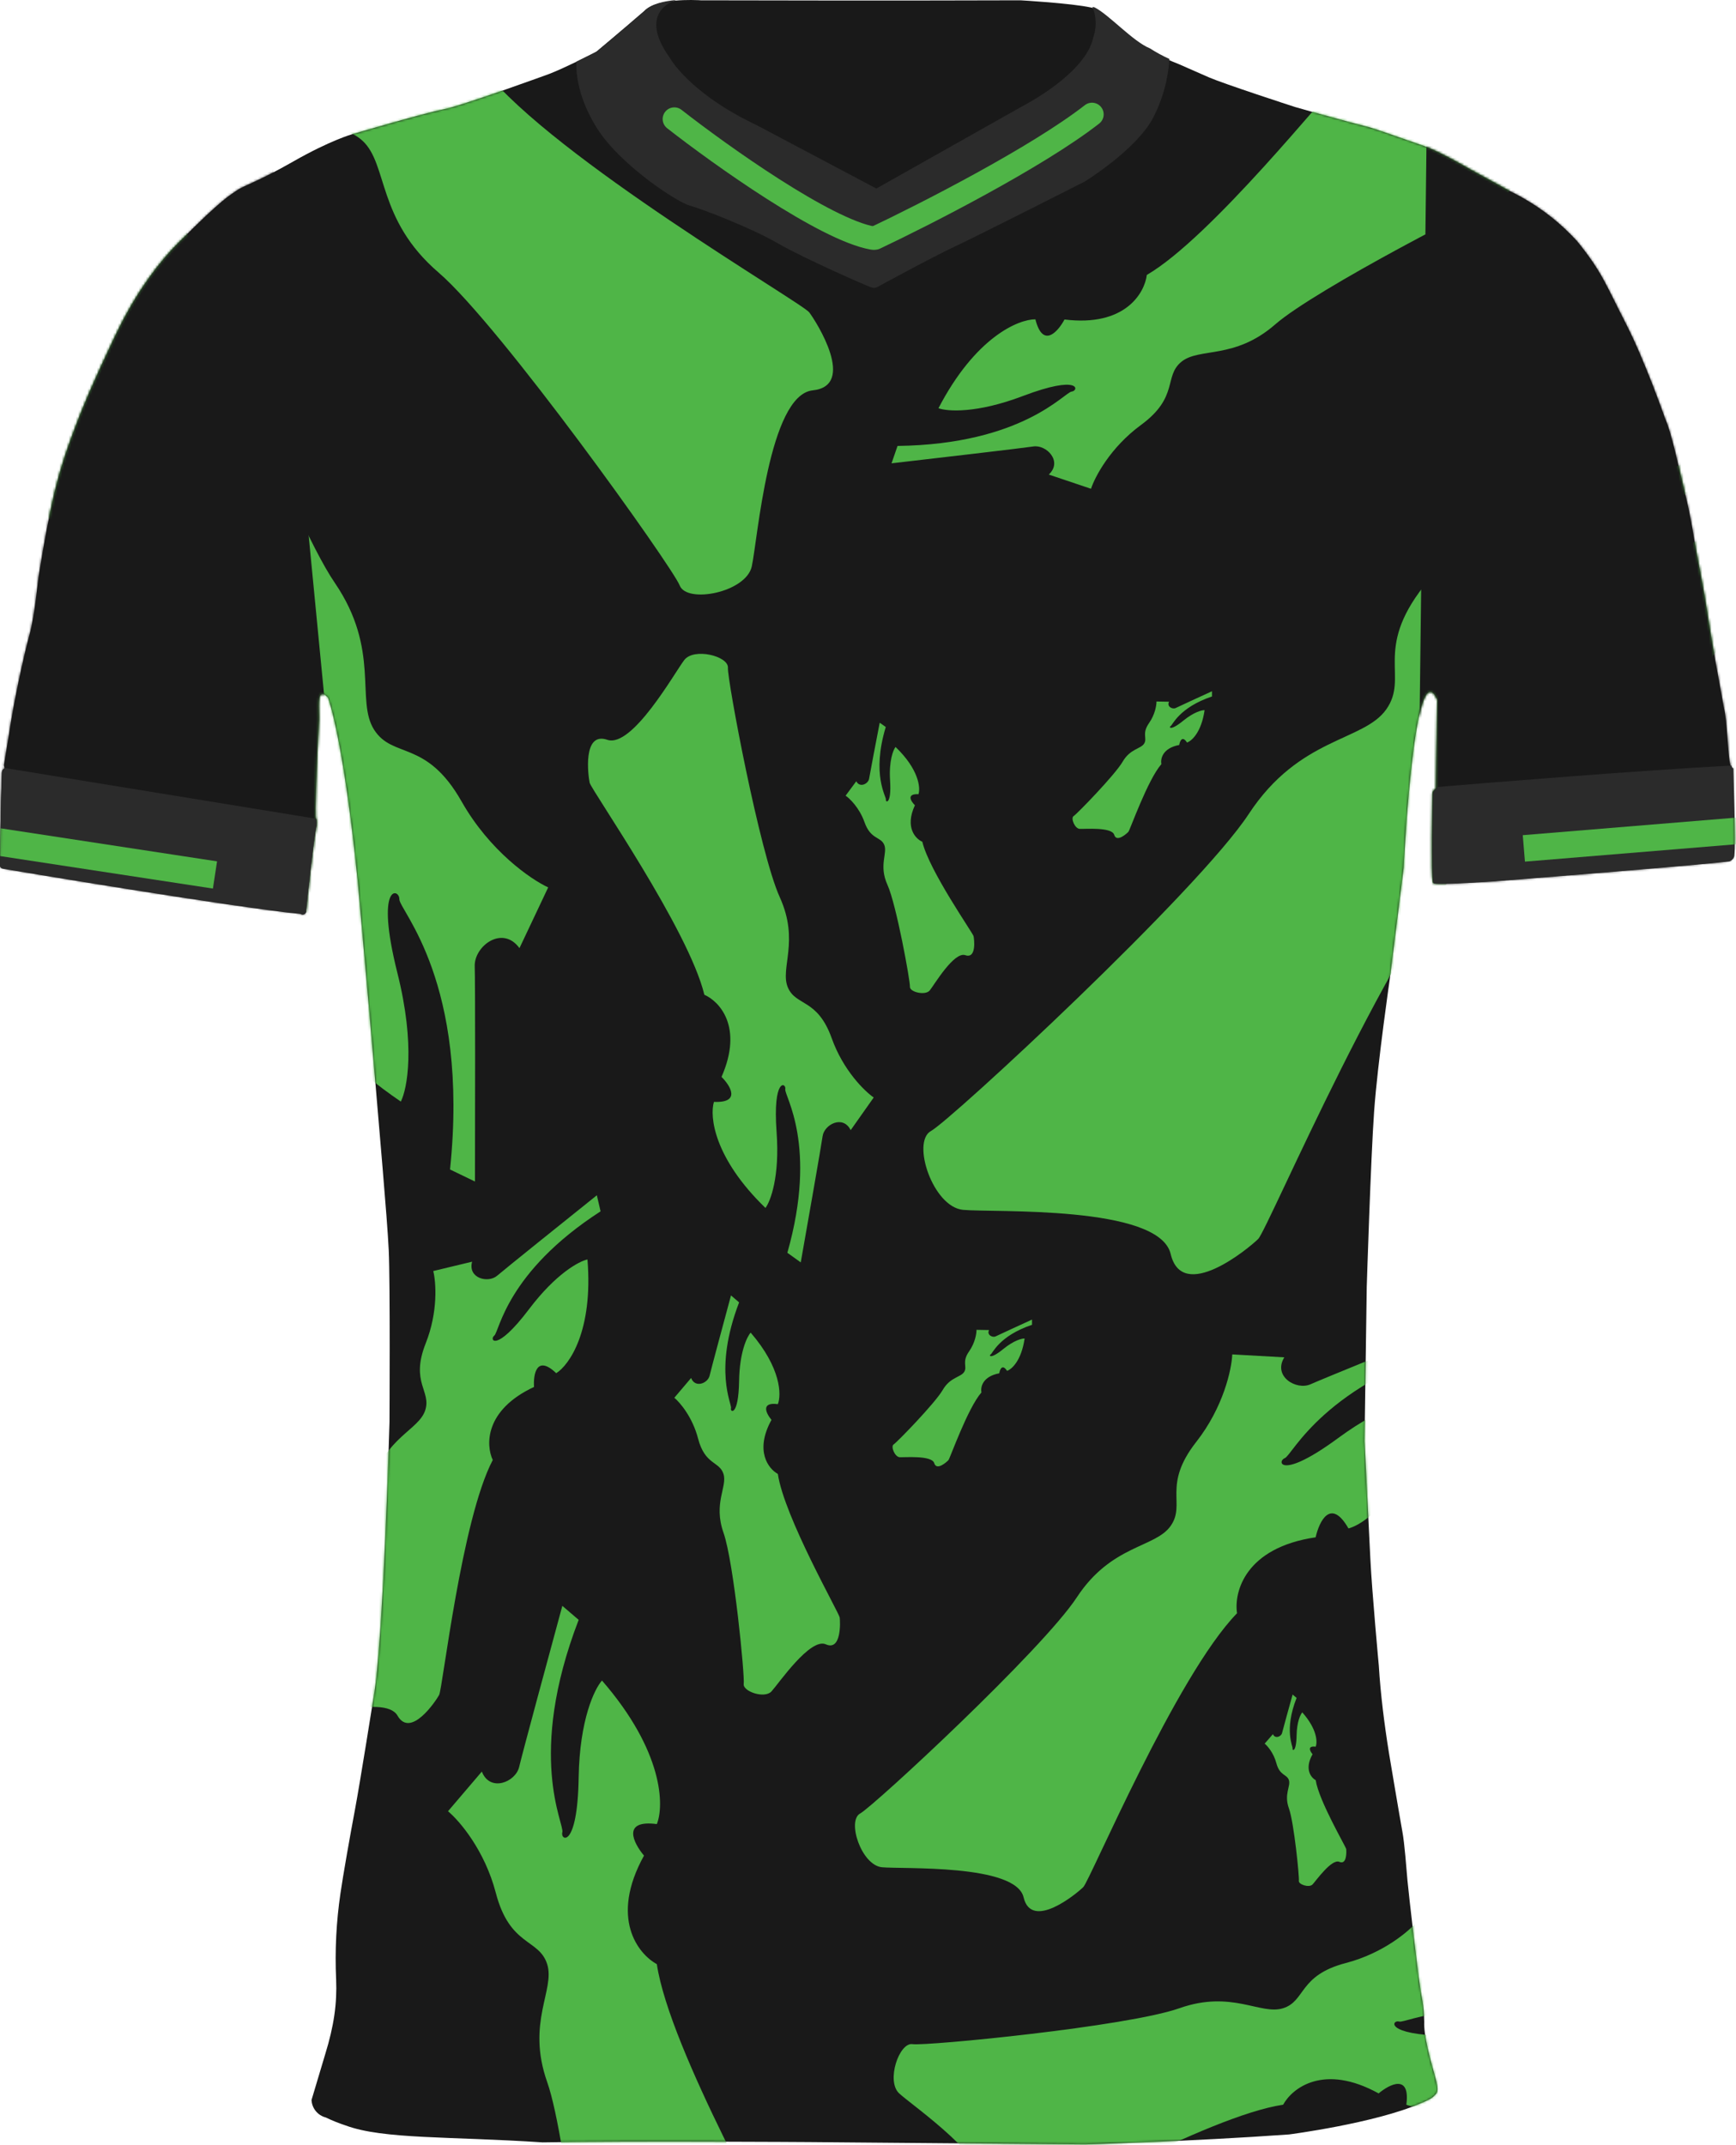 <svg width="744" height="919" viewBox="0 0 744 919" fill="none" xmlns="http://www.w3.org/2000/svg">
<path d="M742.485 329.08C742.155 329.09 741.885 328.66 741.655 327.89C740.395 323.67 740.395 309.32 738.755 302.89C737.585 296.22 735.005 282.31 735.005 282.31C735.005 282.31 732.005 265.48 731.425 260.89C730.845 256.3 726.675 234.64 726.675 234.64C726.675 234.64 724.675 221.22 722.175 211.39C719.675 201.56 716.715 186.23 713.555 179.14C713.555 179.14 705.005 154.56 696.675 138.39C688.345 122.22 686.675 116.6 675.805 103.22C669.035 95.82 661.145 89.55 652.415 84.65C652.245 84.55 652.085 84.46 651.915 84.37C651.355 84.06 650.795 83.75 650.225 83.46C649.205 82.91 648.175 82.39 647.135 81.89L629.805 72.39C629.805 72.39 627.105 70.79 623.425 68.81C622.985 68.57 622.525 68.32 622.065 68.08C621.765 67.92 621.455 67.76 621.145 67.59C620.975 67.5 620.815 67.42 620.645 67.32C616.755 65.3 612.365 63.19 608.975 62.06C601.225 59.47 589.105 54.97 585.435 54.14C584.445 53.91 581.985 53.27 578.855 52.43L577.775 52.14C569.255 49.85 556.885 46.42 555.185 45.89C552.765 45.14 524.495 35.89 518.245 33.2C511.995 30.51 504.565 27.13 503.975 26.97C502.835 26.53 501.705 26.06 500.585 25.55C497.725 24.26 494.955 22.76 492.315 21.06C492.315 21.06 492.295 21.06 492.295 21.05C491.885 20.88 491.465 20.69 491.045 20.47C490.875 20.38 490.695 20.28 490.515 20.18C490.255 20.04 489.985 19.89 489.715 19.73C489.505 19.6 489.295 19.47 489.075 19.34C488.855 19.2 488.625 19.05 488.395 18.9C488.125 18.72 487.855 18.54 487.585 18.35C487.465 18.27 487.345 18.18 487.225 18.1C486.535 17.61 485.845 17.1 485.145 16.55C485.105 16.52 485.065 16.49 485.015 16.45C484.715 16.22 484.415 15.97 484.105 15.73C483.925 15.58 483.745 15.44 483.565 15.29C483.285 15.06 483.005 14.83 482.725 14.6C482.505 14.42 482.295 14.24 482.075 14.06C481.825 13.85 481.565 13.63 481.315 13.42C481.015 13.16 480.705 12.9 480.405 12.64C480.205 12.47 480.005 12.3 479.815 12.13C479.155 11.57 478.505 11.01 477.855 10.45C477.685 10.3 477.515 10.16 477.345 10.01C477.065 9.77 476.785 9.53 476.515 9.3C476.305 9.12 476.095 8.94 475.885 8.77C475.635 8.56 475.395 8.36 475.155 8.16C474.885 7.93 474.615 7.72 474.345 7.5C474.115 7.31 473.885 7.12 473.655 6.94C473.295 6.65 472.935 6.37 472.585 6.1C472.425 5.98 472.275 5.87 472.115 5.75C471.845 5.55 471.575 5.35 471.315 5.16C471.155 5.05 471.005 4.94 470.855 4.84C470.585 4.65 470.325 4.48 470.065 4.32C469.935 4.24 469.805 4.15 469.675 4.08C469.295 3.85 468.925 3.64 468.575 3.46C468.285 3.39 467.985 3.31 467.655 3.24C459.115 1.36 437.365 0.13 437.365 0.13C437.365 0.13 382.675 0.34 300.365 0.13C300.365 0.13 298.685 0.01 296.175 0C294.225 0 291.775 0.05 289.235 0.29C289.225 0.3 289.215 0.3 289.205 0.3C284.085 0.78 278.605 1.97 276.035 4.76C267.205 12.42 255.495 22.21 255.495 22.21C255.495 22.21 251.475 24.32 246.505 26.72C246.505 26.72 246.505 26.72 246.485 26.72C242.895 28.45 238.815 30.33 235.385 31.67C235.385 31.67 197.975 45.34 190.055 46.84C182.135 48.34 150.885 57.51 150.885 57.51C150.885 57.51 141.465 60.17 125.715 69.17C109.965 78.17 104.515 79.42 101.385 81.67C98.255 83.92 95.715 84.67 76.595 103.88C68.415 112.1 58.385 124.88 49.385 143.88C40.385 162.88 35.385 174.26 30.635 187.38C26.805 197.62 23.795 208.16 21.635 218.88C19.015 230.88 17.135 243.63 16.635 246.38C16.135 249.13 14.995 263.46 12.595 272.09C10.195 280.72 5.595 302.09 3.845 314.63C3.845 314.63 1.905 326.13 1.715 327.63C1.665 328 1.795 328.38 1.885 328.69C2.005 329.12 2.065 329.43 1.565 329.4C1.125 329.73 0.855 330.24 0.815 330.79C0.745 331.73 0.475 342.66 0.475 342.66L0.005 367.67V370.59C0.005 370.59 -0.185 371.81 1.815 372.02C1.815 372.02 3.145 372.24 5.525 372.64C3.905 372.37 2.775 372.18 2.225 372.09C4.685 372.5 17.325 374.61 33.975 377.31C34.135 377.34 34.305 377.36 34.465 377.39C35.035 377.48 35.615 377.58 36.195 377.67C36.335 377.69 36.475 377.72 36.625 377.74C37.215 377.83 37.805 377.93 38.395 378.03C39.685 378.24 40.995 378.45 42.315 378.66C42.425 378.68 42.535 378.7 42.645 378.71C72.925 383.58 111.785 389.6 128.885 391.31H128.865C129.015 391.42 129.175 391.49 129.335 391.53C129.395 391.55 129.455 391.56 129.515 391.57C129.525 391.57 129.535 391.57 129.545 391.57H129.525C129.585 391.57 129.645 391.59 129.705 391.59C129.915 391.6 130.125 391.56 130.325 391.48C130.425 391.44 130.515 391.39 130.605 391.32C130.635 391.3 130.665 391.28 130.695 391.26C130.785 391.19 130.865 391.11 130.935 391.01C131.165 390.71 131.265 390.33 131.215 389.96C131.375 387.43 134.635 357.68 135.635 353.59C135.635 353.59 135.935 351.29 135.335 350.44C135.315 350.4 135.295 350.37 135.265 350.34C134.905 349.96 135.715 324.96 136.715 308.34C136.945 304.57 135.195 293.22 140.555 298.88C140.555 298.88 147.095 315.51 153.345 377.88C153.345 377.88 158.925 440.24 160.595 460.58C162.265 480.92 165.935 521.58 166.595 535.58C167.255 549.58 166.925 609.25 166.925 609.25C166.925 609.25 164.265 704.58 160.095 727.25C160.095 727.25 154.265 764 152.095 775.5C149.925 787 146.925 804.08 145.925 811.08C144.115 823.32 143.485 835.71 144.055 848.08C144.475 858.37 143.155 867.89 139.345 880.2L133.515 899.69C133.675 903.27 136.165 906.32 139.635 907.2C142.385 908.53 145.225 909.67 148.135 910.62C164.285 916.62 192.965 915.24 232.555 917.87C268.555 917.21 346.765 917.74 346.765 917.74L465.055 918.74C465.055 918.74 509.445 917.53 552.445 914.47C552.445 914.47 589.265 909.7 608.945 901.1C608.945 901.1 613.195 899.44 614.355 898.22C615.855 896.64 617.035 896.66 614.915 889.22C612.795 881.78 610.135 871.91 610.385 866.28C610.305 858.64 609.055 855.28 608.385 849.66C607.715 845.85 603.715 811.33 603.215 805.83C602.715 800.33 601.995 789.98 600.995 784.59C599.995 779.2 595.295 751.21 595.295 751.21C593.295 738.75 591.665 725.9 590.915 713.59C590.915 713.59 587.975 681.84 587.295 667.84C586.615 653.84 584.805 617.39 584.805 617.39L585.745 551.39C585.745 551.39 587.485 495.93 588.915 476.06C590.415 455.24 595.745 418.56 595.745 418.56L601.585 371.72C601.585 371.72 605.315 291.97 613.695 296.57C614.425 296.97 615.195 298.01 615.995 299.8L615.395 337.07L615.385 337.8C615.385 337.8 613.905 338.8 613.905 339.95C613.905 341.1 613.165 375.95 614.165 378.32C614.585 378.48 615.785 378.55 617.435 378.56C624.615 378.6 640.515 377.46 640.515 377.46C640.515 377.46 726.225 370.73 740.745 368.94C741.815 368.6 742.635 367.73 742.905 366.64C743.655 361.55 742.495 331.73 742.495 329.07L742.485 329.08ZM129.195 391.48C129.195 391.48 129.215 391.48 129.235 391.49C129.225 391.49 129.215 391.49 129.195 391.48Z" fill="#191919"/>
<mask id="mask0_617_2320" style="mask-type:alpha" maskUnits="userSpaceOnUse" x="0" y="0" width="744" height="919">
<path d="M742.485 329.08C742.155 329.09 741.885 328.66 741.655 327.89C740.395 323.67 740.395 309.32 738.755 302.89C737.585 296.22 735.005 282.31 735.005 282.31C735.005 282.31 732.005 265.48 731.425 260.89C730.845 256.3 726.675 234.64 726.675 234.64C726.675 234.64 724.675 221.22 722.175 211.39C719.675 201.56 716.715 186.23 713.555 179.14C713.555 179.14 705.005 154.56 696.675 138.39C688.345 122.22 686.675 116.6 675.805 103.22C669.035 95.82 661.145 89.55 652.415 84.65C652.245 84.55 652.085 84.46 651.915 84.37C651.355 84.06 650.795 83.75 650.225 83.46C649.205 82.91 648.175 82.39 647.135 81.89L629.805 72.39C629.805 72.39 627.105 70.79 623.425 68.81C622.985 68.57 622.525 68.32 622.065 68.08C621.765 67.92 621.455 67.76 621.145 67.59C620.975 67.5 620.815 67.42 620.645 67.32C616.755 65.3 612.365 63.19 608.975 62.06C601.225 59.47 589.105 54.97 585.435 54.14C584.445 53.91 581.985 53.27 578.855 52.43L577.775 52.14C569.255 49.85 556.885 46.42 555.185 45.89C552.765 45.14 524.495 35.89 518.245 33.2C511.995 30.51 504.565 27.13 503.975 26.97C502.835 26.53 501.705 26.06 500.585 25.55C497.725 24.26 494.955 22.76 492.315 21.06C492.315 21.06 492.295 21.06 492.295 21.05C491.885 20.88 491.465 20.69 491.045 20.47C490.875 20.38 490.695 20.28 490.515 20.18C490.255 20.04 489.985 19.89 489.715 19.73C489.505 19.6 489.295 19.47 489.075 19.34C488.855 19.2 488.625 19.05 488.395 18.9C488.125 18.72 487.855 18.54 487.585 18.35C487.465 18.27 487.345 18.18 487.225 18.1C486.535 17.61 485.845 17.1 485.145 16.55C485.105 16.52 485.065 16.49 485.015 16.45C484.715 16.22 484.415 15.97 484.105 15.73C483.925 15.58 483.745 15.44 483.565 15.29C483.285 15.06 483.005 14.83 482.725 14.6C482.505 14.42 482.295 14.24 482.075 14.06C481.825 13.85 481.565 13.63 481.315 13.42C481.015 13.16 480.705 12.9 480.405 12.64C480.205 12.47 480.005 12.3 479.815 12.13C479.155 11.57 478.505 11.01 477.855 10.45C477.685 10.3 477.515 10.16 477.345 10.01C477.065 9.77 476.785 9.53 476.515 9.3C476.305 9.12 476.095 8.94 475.885 8.77C475.635 8.56 475.395 8.36 475.155 8.16C474.885 7.93 474.615 7.72 474.345 7.5C474.115 7.31 473.885 7.12 473.655 6.94C473.295 6.65 472.935 6.37 472.585 6.1C472.425 5.98 472.275 5.87 472.115 5.75C471.845 5.55 471.575 5.35 471.315 5.16C471.155 5.05 471.005 4.94 470.855 4.84C470.585 4.65 470.325 4.48 470.065 4.32C469.935 4.24 469.805 4.15 469.675 4.08C469.295 3.85 468.925 3.64 468.575 3.46C468.285 3.39 467.985 3.31 467.655 3.24C459.115 1.36 437.365 0.13 437.365 0.13C437.365 0.13 382.675 0.34 300.365 0.13C300.365 0.13 298.685 0.01 296.175 0C294.225 0 291.775 0.05 289.235 0.29C289.225 0.3 289.215 0.3 289.205 0.3C284.085 0.78 278.605 1.97 276.035 4.76C267.205 12.42 255.495 22.21 255.495 22.21C255.495 22.21 251.475 24.32 246.505 26.72C246.505 26.72 246.505 26.72 246.485 26.72C242.895 28.45 238.815 30.33 235.385 31.67C235.385 31.67 197.975 45.34 190.055 46.84C182.135 48.34 150.885 57.51 150.885 57.51C150.885 57.51 141.465 60.17 125.715 69.17C109.965 78.17 104.515 79.42 101.385 81.67C98.255 83.92 95.715 84.67 76.595 103.88C68.415 112.1 58.385 124.88 49.385 143.88C40.385 162.88 35.385 174.26 30.635 187.38C26.805 197.62 23.795 208.16 21.635 218.88C19.015 230.88 17.135 243.63 16.635 246.38C16.135 249.13 14.995 263.46 12.595 272.09C10.195 280.72 5.595 302.09 3.845 314.63C3.845 314.63 1.905 326.13 1.715 327.63C1.665 328 1.795 328.38 1.885 328.69C2.005 329.12 2.065 329.43 1.565 329.4C1.125 329.73 0.855 330.24 0.815 330.79C0.745 331.73 0.475 342.66 0.475 342.66L0.005 367.67V370.59C0.005 370.59 -0.185 371.81 1.815 372.02C1.815 372.02 3.145 372.24 5.525 372.64C3.905 372.37 2.775 372.18 2.225 372.09C4.685 372.5 17.325 374.61 33.975 377.31C34.135 377.34 34.305 377.36 34.465 377.39C35.035 377.48 35.615 377.58 36.195 377.67C36.335 377.69 36.475 377.72 36.625 377.74C37.215 377.83 37.805 377.93 38.395 378.03C39.685 378.24 40.995 378.45 42.315 378.66C42.425 378.68 42.535 378.7 42.645 378.71C72.925 383.58 111.785 389.6 128.885 391.31H128.865C129.015 391.42 129.175 391.49 129.335 391.53C129.395 391.55 129.455 391.56 129.515 391.57C129.525 391.57 129.535 391.57 129.545 391.57H129.525C129.585 391.57 129.645 391.59 129.705 391.59C129.915 391.6 130.125 391.56 130.325 391.48C130.425 391.44 130.515 391.39 130.605 391.32C130.635 391.3 130.665 391.28 130.695 391.26C130.785 391.19 130.865 391.11 130.935 391.01C131.165 390.71 131.265 390.33 131.215 389.96C131.375 387.43 134.635 357.68 135.635 353.59C135.635 353.59 135.935 351.29 135.335 350.44C135.315 350.4 135.295 350.37 135.265 350.34C134.905 349.96 135.715 324.96 136.715 308.34C136.945 304.57 135.195 293.22 140.555 298.88C140.555 298.88 147.095 315.51 153.345 377.88C153.345 377.88 158.925 440.24 160.595 460.58C162.265 480.92 165.935 521.58 166.595 535.58C167.255 549.58 166.925 609.25 166.925 609.25C166.925 609.25 164.265 704.58 160.095 727.25C160.095 727.25 154.265 764 152.095 775.5C149.925 787 146.925 804.08 145.925 811.08C144.115 823.32 143.485 835.71 144.055 848.08C144.475 858.37 143.155 867.89 139.345 880.2L133.515 899.69C133.675 903.27 136.165 906.32 139.635 907.2C142.385 908.53 145.225 909.67 148.135 910.62C164.285 916.62 192.965 915.24 232.555 917.87C268.555 917.21 346.765 917.74 346.765 917.74L465.055 918.74C465.055 918.74 509.445 917.53 552.445 914.47C552.445 914.47 589.265 909.7 608.945 901.1C608.945 901.1 613.195 899.44 614.355 898.22C615.855 896.64 617.035 896.66 614.915 889.22C612.795 881.78 610.135 871.91 610.385 866.28C610.305 858.64 609.055 855.28 608.385 849.66C607.715 845.85 603.715 811.33 603.215 805.83C602.715 800.33 601.995 789.98 600.995 784.59C599.995 779.2 595.295 751.21 595.295 751.21C593.295 738.75 591.665 725.9 590.915 713.59C590.915 713.59 587.975 681.84 587.295 667.84C586.615 653.84 584.805 617.39 584.805 617.39L585.745 551.39C585.745 551.39 587.485 495.93 588.915 476.06C590.415 455.24 595.745 418.56 595.745 418.56L601.585 371.72C601.585 371.72 605.315 291.97 613.695 296.57C614.425 296.97 615.195 298.01 615.995 299.8L615.395 337.07L615.385 337.8C615.385 337.8 613.905 338.8 613.905 339.95C613.905 341.1 613.165 375.95 614.165 378.32C614.585 378.48 615.785 378.55 617.435 378.56C624.615 378.6 640.515 377.46 640.515 377.46C640.515 377.46 726.225 370.73 740.745 368.94C741.815 368.6 742.635 367.73 742.905 366.64C743.655 361.55 742.495 331.73 742.495 329.07L742.485 329.08ZM129.195 391.48C129.195 391.48 129.215 391.48 129.235 391.49C129.225 391.49 129.215 391.49 129.195 391.48Z" fill="#191919"/>
</mask>
<g mask="url(#mask0_617_2320)">
<path d="M212.5 811C207.7 792.6 196.833 780 192 776L206.5 759C210 768 221 763.5 222.5 757C223.7 751.8 235.333 708.833 241 688L248 694C225.5 752.5 242 781.5 241 785C240 788.5 247.5 792.5 248 761.5C248.4 736.7 254.833 723.5 258 720C284.4 750.4 284.667 773.667 281.5 781.5C266.3 779.5 271.5 789.667 276 795C261.2 821.8 273.5 837.167 281.5 841.5C287 878.5 334.5 961 335 965C335.5 969 336.5 994 323 988C309.5 982 282 1022 276 1028.5C270 1035 251 1028.5 252 1022C253 1015.5 243.5 917.5 234.5 892C225.5 866.5 238 852.5 234.5 841.5C231 830.5 218.5 834 212.5 811Z" fill="#4FB547"/>
<path d="M299.161 616.286C296.782 607.118 291.396 600.84 289 598.847L296.187 590.377C297.922 594.861 303.374 592.619 304.118 589.38C304.712 586.789 310.479 565.38 313.287 555L316.757 557.99C305.605 587.138 313.783 601.588 313.287 603.331C312.792 605.075 316.509 607.068 316.757 591.622C316.955 579.265 320.144 572.688 321.714 570.944C334.799 586.092 334.931 597.685 333.362 601.588C325.828 600.591 328.405 605.657 330.636 608.314C323.3 621.668 329.396 629.324 333.362 631.483C336.088 649.919 359.632 691.026 359.88 693.019C360.127 695.012 360.623 707.468 353.932 704.479C347.24 701.489 333.61 721.42 330.636 724.658C327.662 727.897 318.244 724.658 318.74 721.42C319.235 718.181 314.527 669.351 310.066 656.646C305.605 643.94 311.8 636.964 310.066 631.483C308.331 626.002 302.135 627.746 299.161 616.286Z" fill="#4FB547"/>
<path d="M547.009 755.389C545.836 750.992 543.181 747.982 542 747.026L545.543 742.964C546.398 745.115 549.086 744.039 549.452 742.486C549.746 741.244 552.588 730.978 553.973 726L555.683 727.434C550.185 741.411 554.217 748.34 553.973 749.177C553.728 750.013 555.561 750.969 555.683 743.562C555.781 737.636 557.353 734.482 558.126 733.646C564.577 740.909 564.642 746.469 563.868 748.34C560.154 747.862 561.425 750.292 562.525 751.566C558.908 757.969 561.914 761.641 563.868 762.676C565.212 771.517 576.818 791.229 576.941 792.184C577.063 793.14 577.307 799.114 574.009 797.68C570.71 796.246 563.991 805.804 562.525 807.357C561.059 808.91 556.416 807.357 556.66 805.804C556.905 804.251 554.584 780.835 552.384 774.742C550.185 768.65 553.24 765.304 552.384 762.676C551.529 760.048 548.475 760.884 547.009 755.389Z" fill="#4FB547"/>
<path d="M415.331 578.966C417.937 575.237 418.529 571.266 418.499 569.747L423.888 569.839C422.794 571.879 425.348 573.242 426.772 572.521C427.911 571.945 437.594 567.504 442.293 565.355L442.298 567.587C428.067 572.389 425.366 579.937 424.569 580.289C423.772 580.641 424.222 582.658 429.965 577.979C434.559 574.235 437.984 573.405 439.122 573.458C437.724 583.071 433.514 586.703 431.585 587.318C429.557 584.169 428.518 586.706 428.252 588.368C421.025 589.729 420.154 594.393 420.621 596.555C414.727 603.279 407.13 624.856 406.478 625.565C405.826 626.274 401.416 630.31 400.386 626.864C399.357 623.418 387.719 624.437 385.587 624.317C383.454 624.196 381.651 619.645 382.996 618.832C384.341 618.018 400.752 601.155 403.994 595.547C407.237 589.94 411.763 590.12 413.222 587.773C414.681 585.425 412.073 583.628 415.331 578.966Z" fill="#4FB547"/>
<path d="M492.462 309.767C495.068 306.037 495.66 302.067 495.63 300.548L501.019 300.64C499.925 302.68 502.479 304.042 503.903 303.322C505.042 302.746 514.725 298.304 519.424 296.156L519.429 298.388C505.198 303.19 502.497 310.738 501.7 311.09C500.903 311.442 501.353 313.459 507.096 308.78C511.69 305.036 515.115 304.206 516.253 304.259C514.855 313.872 510.645 317.504 508.715 318.118C506.688 314.97 505.649 317.507 505.383 319.169C498.156 320.53 497.284 325.194 497.752 327.356C491.857 334.08 484.261 355.657 483.609 356.366C482.957 357.075 478.546 361.111 477.517 357.665C476.488 354.218 464.85 355.238 462.718 355.118C460.585 354.997 458.782 350.446 460.127 349.632C461.472 348.819 477.883 331.956 481.125 326.348C484.368 320.741 488.894 320.921 490.353 318.573C491.811 316.226 489.204 314.429 492.462 309.767Z" fill="#4FB547"/>
<path d="M370.483 352.207C368.313 346.092 364.194 342.116 362.406 340.893L366.978 334.713C368.439 337.672 372.137 335.836 372.48 333.587C372.755 331.787 375.621 316.868 377.019 309.634L379.615 311.476C373.399 331.974 379.923 341.363 379.671 342.579C379.42 343.796 382.134 344.945 381.46 334.402C380.921 325.968 382.795 321.304 383.799 320.027C393.8 329.614 394.528 337.509 393.643 340.258C388.309 340.004 390.393 343.312 392.102 344.997C387.694 354.514 392.386 359.389 395.283 360.637C398.205 373.05 416.959 399.743 417.242 401.087C417.525 402.432 418.556 410.895 413.703 409.235C408.85 407.574 400.392 421.929 398.486 424.304C396.58 426.68 389.803 425.003 389.972 422.768C390.142 420.532 384.163 387.513 380.339 379.103C376.516 370.694 380.475 365.589 378.959 361.951C377.442 358.313 373.196 359.851 370.483 352.207Z" fill="#4FB547"/>
<path d="M182.459 575.493C187.839 561.922 186.85 549.211 185.683 544.552L202.331 540.552C200.409 547.71 209.233 549.881 213.104 546.528C216.201 543.845 242.853 522.456 255.791 512.096L257.388 518.972C216.994 545.091 214.023 570.509 211.82 572.228C209.617 573.946 212.428 579.808 226.789 560.816C238.278 545.623 248.229 540.341 251.769 539.6C254.268 570.35 243.886 584.893 238.382 588.321C229.915 580.227 228.513 588.874 228.87 594.21C207.595 604.149 208.214 619.222 211.183 625.516C197.802 650.933 189.696 723.495 188.191 726.2C186.686 728.906 175.97 744.854 170.365 735.047C164.759 725.24 129.668 737.635 123.022 738.959C116.375 740.283 107.605 727.685 111.168 724.107C114.731 720.528 153.298 655.493 159.307 635.627C165.316 615.761 179.371 612.719 182.199 604.321C185.027 595.924 175.732 592.457 182.459 575.493Z" fill="#4FB547"/>
<path d="M356.455 444.825C361.366 458.573 370.496 467.472 374.447 470.203L364.576 484.193C361.298 477.546 353.235 481.737 352.538 486.811C351.981 490.87 346.067 524.527 343.179 540.849L337.443 536.735C350.563 490.457 336.025 469.397 336.546 466.651C337.068 463.906 331.088 461.357 332.827 485.103C334.218 504.1 330.226 514.635 328.055 517.528C305.888 496.07 304.094 478.291 305.968 472.084C317.671 472.579 313.019 465.156 309.23 461.383C318.659 439.876 308.249 428.959 301.865 426.188C295.15 398.26 253.365 338.385 252.711 335.36C252.057 332.334 249.586 313.279 260.269 316.95C270.952 320.621 289.142 288.154 293.263 282.774C297.384 277.394 312.286 281.073 311.97 286.113C311.653 291.153 325.584 365.469 334.176 384.363C342.768 403.256 334.213 414.815 337.629 422.991C341.044 431.167 350.317 427.64 356.455 444.825Z" fill="#4FB547"/>
<path d="M488.97 182.088C475.838 191.719 469.235 204.316 467.575 209.41L449.474 203.317C455.534 197.694 448.484 190.411 442.838 191.283C438.321 191.98 400.456 196.386 382.088 198.501L384.657 191.057C438.311 190.333 456.191 168.08 459.292 167.762C462.393 167.445 463.212 160.239 438.381 169.667C418.516 177.209 405.982 176.299 402.198 174.901C418.072 144.365 436.506 136.78 443.739 136.805C446.939 149.474 453.391 142.135 456.217 136.882C482.213 140.107 490.566 125.499 491.493 117.792C519.208 101.712 569.897 37.96 572.923 36.297C575.949 34.633 595.531 25.919 595.011 38.509C594.492 51.099 634.997 60.197 642.062 62.887C649.127 65.578 649.943 82.681 644.454 83.949C638.966 85.217 563.961 123.795 546.503 139.001C529.044 154.208 513.961 148.747 506.31 155.004C498.658 161.261 505.384 170.049 488.97 182.088Z" fill="#4FB547"/>
<path d="M197.814 343.365C209.915 364.712 227.604 376.811 234.935 380.193L222.629 406.209C215.281 396.15 203.141 405.417 203.452 414.02C203.701 420.903 203.626 478.343 203.558 506.203L192.871 501.049C201.234 420.628 171.079 389.952 171.15 385.256C171.221 380.56 160.582 378.065 170.319 416.884C178.108 447.94 174.539 466.537 171.78 471.953C128.878 442.822 120.774 413.9 122.084 403.081C141.606 400.523 131.76 389.574 124.396 384.42C133.8 346.084 113.409 331.012 102.038 328.268C82.855 283.961 -3.626 196.88 -5.583 192.059C-7.54 187.238 -17.133 156.398 1.617 159.393C20.367 162.387 41.113 103.372 46.383 93.273C51.654 83.174 77.393 84.964 78.324 93.401C79.255 101.838 123.781 220.875 143.464 249.68C163.147 278.484 152.319 300.095 160.336 312.647C168.352 325.199 182.687 316.681 197.814 343.365Z" fill="#4FB547"/>
<path d="M111.186 40.315C93.972 22.827 73.755 15.718 65.798 14.35L70.951 -13.965C80.652 -6.151 89.981 -18.244 87.454 -26.474C85.432 -33.057 70.637 -88.56 63.492 -115.488L75.149 -113.275C87.885 -33.431 124.952 -11.605 126.099 -7.05C127.246 -2.495 138.169 -2.839 118.716 -37.816C103.154 -65.797 101.789 -84.684 103.052 -90.63C152.032 -73.596 167.345 -47.757 168.88 -36.966C150.685 -29.443 163.03 -21.416 171.477 -18.343C172.315 21.12 195.912 30.401 207.606 30.109C237.603 67.941 343.675 129.671 346.813 133.822C349.951 137.973 367.199 165.279 348.313 167.239C329.427 169.199 324.662 231.573 322.185 242.692C319.708 253.811 294.383 258.743 291.3 250.835C288.217 242.926 214.399 139.47 187.932 116.741C161.465 94.013 166.33 70.336 155.338 60.286C144.346 50.236 132.703 62.175 111.186 40.315Z" fill="#4FB547"/>
<path d="M512.666 617.78C524.405 602.82 527.855 586.543 528.113 580.275L550.422 581.524C545.377 589.758 555.618 595.789 561.7 593.048C566.565 590.855 607.806 574.102 627.819 566L627.281 575.204C567.098 592.712 554.005 623.401 550.614 624.724C547.223 626.047 548.58 634.438 573.556 616.068C593.537 601.373 607.938 598.502 612.641 598.904C604.427 638.32 586.07 652.618 577.918 654.84C570.308 641.531 565.364 651.825 563.844 658.635C533.553 663.08 528.769 682.173 530.163 691.164C504.043 717.941 467.136 805.692 464.255 808.512C461.374 811.331 442.081 827.262 438.684 812.885C435.286 798.508 386.801 800.835 377.995 799.995C369.189 799.154 362.86 780.097 368.639 776.958C374.418 773.819 446.668 706.928 461.515 684.328C476.363 661.727 495.073 663.2 501.709 653.755C508.345 644.31 497.992 636.48 512.666 617.78Z" fill="#4FB547"/>
<path d="M610.207 251.126C627.422 229.188 632.481 205.318 632.859 196.126L665.574 197.958C658.177 210.033 673.195 218.877 682.113 214.857C689.248 211.641 749.727 187.074 779.074 175.193L778.285 188.69C690.029 214.364 670.829 259.368 665.856 261.308C660.883 263.249 662.873 275.554 699.5 248.616C728.801 227.065 749.92 222.855 756.816 223.444C744.771 281.247 717.851 302.214 705.897 305.473C694.737 285.956 687.487 301.051 685.257 311.038C640.837 317.557 633.821 345.556 635.865 358.74C597.562 398.008 543.438 526.693 539.213 530.828C534.988 534.962 506.696 558.324 501.714 537.24C496.732 516.157 425.63 519.57 412.716 518.338C399.803 517.105 390.522 489.158 398.996 484.554C407.471 479.951 513.422 381.859 535.195 348.715C556.969 315.572 584.407 317.733 594.139 303.882C603.871 290.031 588.688 278.548 610.207 251.126Z" fill="#4FB547"/>
<path d="M576.763 841.032C592.955 836.81 604.042 827.252 607.562 823L622.522 835.755C614.602 838.833 618.562 848.509 624.282 849.829C628.858 850.884 666.667 861.117 685 866.102L679.72 872.259C628.242 852.467 602.723 866.981 599.643 866.102C596.563 865.222 593.043 871.819 620.322 872.259C642.145 872.611 653.761 878.27 656.841 881.055C630.09 904.277 609.616 904.512 602.723 901.726C604.482 888.356 595.536 892.93 590.843 896.888C567.26 883.87 553.737 894.689 549.924 901.726C517.365 906.564 444.767 948.347 441.247 948.786C437.728 949.226 415.728 950.106 421.008 938.231C426.288 926.356 391.089 902.166 385.369 896.888C379.649 891.611 385.369 874.898 391.089 875.777C396.809 876.657 483.046 868.301 505.486 860.384C527.925 852.467 540.244 863.463 549.924 860.384C559.604 857.305 556.524 846.31 576.763 841.032Z" fill="#4FB547"/>
</g>
<mask id="mask1_617_2320" style="mask-type:alpha" maskUnits="userSpaceOnUse" x="0" y="0" width="744" height="919">
<path d="M742.485 329.08C742.155 329.09 741.885 328.66 741.655 327.89C740.395 323.67 740.395 309.32 738.755 302.89C737.585 296.22 735.005 282.31 735.005 282.31C735.005 282.31 732.005 265.48 731.425 260.89C730.845 256.3 726.675 234.64 726.675 234.64C726.675 234.64 724.675 221.22 722.175 211.39C719.675 201.56 716.715 186.23 713.555 179.14C713.555 179.14 705.005 154.56 696.675 138.39C688.345 122.22 686.675 116.6 675.805 103.22C669.035 95.82 661.145 89.55 652.415 84.65C652.245 84.55 652.085 84.46 651.915 84.37C651.355 84.06 650.795 83.75 650.225 83.46C649.205 82.91 648.175 82.39 647.135 81.89L629.805 72.39C629.805 72.39 627.105 70.79 623.425 68.81C622.985 68.57 622.525 68.32 622.065 68.08C621.765 67.92 621.455 67.76 621.145 67.59C620.975 67.5 620.815 67.42 620.645 67.32C616.755 65.3 612.365 63.19 608.975 62.06C601.225 59.47 589.105 54.97 585.435 54.14C584.445 53.91 581.985 53.27 578.855 52.43L577.775 52.14C569.255 49.85 556.885 46.42 555.185 45.89C552.765 45.14 524.495 35.89 518.245 33.2C511.995 30.51 504.565 27.13 503.975 26.97C502.835 26.53 501.705 26.06 500.585 25.55C497.725 24.26 494.955 22.76 492.315 21.06C492.315 21.06 492.295 21.06 492.295 21.05C491.885 20.88 491.465 20.69 491.045 20.47C490.875 20.38 490.695 20.28 490.515 20.18C490.255 20.04 489.985 19.89 489.715 19.73C489.505 19.6 489.295 19.47 489.075 19.34C488.855 19.2 488.625 19.05 488.395 18.9C488.125 18.72 487.855 18.54 487.585 18.35C487.465 18.27 487.345 18.18 487.225 18.1C486.535 17.61 485.845 17.1 485.145 16.55C485.105 16.52 485.065 16.49 485.015 16.45C484.715 16.22 484.415 15.97 484.105 15.73C483.925 15.58 483.745 15.44 483.565 15.29C483.285 15.06 483.005 14.83 482.725 14.6C482.505 14.42 482.295 14.24 482.075 14.06C481.825 13.85 481.565 13.63 481.315 13.42C481.015 13.16 480.705 12.9 480.405 12.64C480.205 12.47 480.005 12.3 479.815 12.13C479.155 11.57 478.505 11.01 477.855 10.45C477.685 10.3 477.515 10.16 477.345 10.01C477.065 9.77 476.785 9.53 476.515 9.3C476.305 9.12 476.095 8.94 475.885 8.77C475.635 8.56 475.395 8.36 475.155 8.16C474.885 7.93 474.615 7.72 474.345 7.5C474.115 7.31 473.885 7.12 473.655 6.94C473.295 6.65 472.935 6.37 472.585 6.1C472.425 5.98 472.275 5.87 472.115 5.75C471.845 5.55 471.575 5.35 471.315 5.16C471.155 5.05 471.005 4.94 470.855 4.84C470.585 4.65 470.325 4.48 470.065 4.32C469.935 4.24 469.805 4.15 469.675 4.08C469.295 3.85 468.925 3.64 468.575 3.46C468.285 3.39 467.985 3.31 467.655 3.24C459.115 1.36 437.365 0.13 437.365 0.13C437.365 0.13 382.675 0.34 300.365 0.13C300.365 0.13 298.685 0.01 296.175 0C294.225 0 291.775 0.05 289.235 0.29C289.225 0.3 289.215 0.3 289.205 0.3C284.085 0.78 278.605 1.97 276.035 4.76C267.205 12.42 255.495 22.21 255.495 22.21C255.495 22.21 251.475 24.32 246.505 26.72C246.505 26.72 246.505 26.72 246.485 26.72C242.895 28.45 238.815 30.33 235.385 31.67C235.385 31.67 197.975 45.34 190.055 46.84C182.135 48.34 150.885 57.51 150.885 57.51C150.885 57.51 141.465 60.17 125.715 69.17C109.965 78.17 104.515 79.42 101.385 81.67C98.255 83.92 95.715 84.67 76.595 103.88C68.415 112.1 58.385 124.88 49.385 143.88C40.385 162.88 35.385 174.26 30.635 187.38C26.805 197.62 23.795 208.16 21.635 218.88C19.015 230.88 17.135 243.63 16.635 246.38C16.135 249.13 14.995 263.46 12.595 272.09C10.195 280.72 5.595 302.09 3.845 314.63C3.845 314.63 1.905 326.13 1.715 327.63C1.665 328 1.795 328.38 1.885 328.69C2.005 329.12 2.065 329.43 1.565 329.4C1.125 329.73 0.855 330.24 0.815 330.79C0.745 331.73 0.475 342.66 0.475 342.66L0.005 367.67V370.59C0.005 370.59 -0.185 371.81 1.815 372.02C1.815 372.02 3.145 372.24 5.525 372.64C3.905 372.37 2.775 372.18 2.225 372.09C4.685 372.5 17.325 374.61 33.975 377.31C34.135 377.34 34.305 377.36 34.465 377.39C35.035 377.48 35.615 377.58 36.195 377.67C36.335 377.69 36.475 377.72 36.625 377.74C37.215 377.83 37.805 377.93 38.395 378.03C39.685 378.24 40.995 378.45 42.315 378.66C42.425 378.68 42.535 378.7 42.645 378.71C72.925 383.58 111.785 389.6 128.885 391.31H128.865C129.015 391.42 129.175 391.49 129.335 391.53C129.395 391.55 129.455 391.56 129.515 391.57C129.525 391.57 129.535 391.57 129.545 391.57H129.525C129.585 391.57 129.645 391.59 129.705 391.59C129.915 391.6 130.125 391.56 130.325 391.48C130.425 391.44 130.515 391.39 130.605 391.32C130.635 391.3 130.665 391.28 130.695 391.26C130.785 391.19 130.865 391.11 130.935 391.01C131.165 390.71 131.265 390.33 131.215 389.96C131.375 387.43 134.635 357.68 135.635 353.59C135.635 353.59 135.935 351.29 135.335 350.44C135.315 350.4 135.295 350.37 135.265 350.34C134.905 349.96 135.715 324.96 136.715 308.34C136.945 304.57 135.195 293.22 140.555 298.88C140.555 298.88 147.095 315.51 153.345 377.88C153.345 377.88 158.925 440.24 160.595 460.58C162.265 480.92 165.935 521.58 166.595 535.58C167.255 549.58 166.925 609.25 166.925 609.25C166.925 609.25 164.265 704.58 160.095 727.25C160.095 727.25 154.265 764 152.095 775.5C149.925 787 146.925 804.08 145.925 811.08C144.115 823.32 143.485 835.71 144.055 848.08C144.475 858.37 143.155 867.89 139.345 880.2L133.515 899.69C133.675 903.27 136.165 906.32 139.635 907.2C142.385 908.53 145.225 909.67 148.135 910.62C164.285 916.62 192.965 915.24 232.555 917.87C268.555 917.21 346.765 917.74 346.765 917.74L465.055 918.74C465.055 918.74 509.445 917.53 552.445 914.47C552.445 914.47 589.265 909.7 608.945 901.1C608.945 901.1 613.195 899.44 614.355 898.22C615.855 896.64 617.035 896.66 614.915 889.22C612.795 881.78 610.135 871.91 610.385 866.28C610.305 858.64 609.055 855.28 608.385 849.66C607.715 845.85 603.715 811.33 603.215 805.83C602.715 800.33 601.995 789.98 600.995 784.59C599.995 779.2 595.295 751.21 595.295 751.21C593.295 738.75 591.665 725.9 590.915 713.59C590.915 713.59 587.975 681.84 587.295 667.84C586.615 653.84 584.805 617.39 584.805 617.39L585.745 551.39C585.745 551.39 587.485 495.93 588.915 476.06C590.415 455.24 595.745 418.56 595.745 418.56L601.585 371.72C601.585 371.72 605.315 291.97 613.695 296.57C614.425 296.97 615.195 298.01 615.995 299.8L615.395 337.07L615.385 337.8C615.385 337.8 613.905 338.8 613.905 339.95C613.905 341.1 613.165 375.95 614.165 378.32C614.585 378.48 615.785 378.55 617.435 378.56C624.615 378.6 640.515 377.46 640.515 377.46C640.515 377.46 726.225 370.73 740.745 368.94C741.815 368.6 742.635 367.73 742.905 366.64C743.655 361.55 742.495 331.73 742.495 329.07L742.485 329.08ZM129.195 391.48C129.195 391.48 129.215 391.48 129.235 391.49C129.225 391.49 129.215 391.49 129.195 391.48Z" fill="#191919"/>
</mask>
<g mask="url(#mask1_617_2320)">
<path d="M141.5 324.5L148.5 415.5L51.5 393L-13.5 389L-24 300L-13.5 207L42 86L116 61.5L141.5 324.5Z" fill="#191919"/>
<path d="M608.219 323.055L608.94 414.321L703.69 383.698L768.119 374.215L771.054 284.645L752.726 192.867L687.191 76.994L611.384 58.84L608.219 323.055Z" fill="#191919"/>
</g>
<path d="M135.305 350.75L1.855 329C1.975 329.43 2.035 329.74 1.535 329.71C1.095 330.04 0.825 330.55 0.785 331.1C0.715 332.04 0.445 342.97 0.445 342.97L0.005 367.97V370.89C0.005 370.89 -0.185 372.11 1.815 372.32C1.815 372.32 98.875 388.61 128.875 391.61C129.515 392.09 130.425 391.96 130.905 391.32C131.135 391.02 131.235 390.64 131.185 390.27C131.345 387.74 134.605 357.99 135.605 353.9C135.605 353.9 135.905 351.6 135.305 350.75Z" fill="#2B2B2B"/>
<mask id="mask2_617_2320" style="mask-type:alpha" maskUnits="userSpaceOnUse" x="0" y="329" width="136" height="63">
<path d="M135.305 350.75L1.855 329C1.975 329.43 2.035 329.74 1.535 329.71C1.095 330.04 0.825 330.55 0.785 331.1C0.715 332.04 0.445 342.97 0.445 342.97L0.005 367.97V370.89C0.005 370.89 -0.185 372.11 1.815 372.32C1.815 372.32 98.875 388.61 128.875 391.61C129.515 392.09 130.425 391.96 130.905 391.32C131.135 391.02 131.235 390.64 131.185 390.27C131.345 387.74 134.605 357.99 135.605 353.9C135.605 353.9 135.905 351.6 135.305 350.75Z" fill="black"/>
</mask>
<g mask="url(#mask2_617_2320)">
<rect x="-2.223" y="354.496" width="96.35" height="11.79" transform="rotate(8.677 -2.223 354.496)" fill="#4FB547"/>
</g>
<path d="M742.854 329.19C742.524 329.19 742.254 328.77 742.024 328C703.124 330.02 637.284 335.4 615.754 337.19V337.92C615.754 337.92 614.264 338.92 614.264 340.07C614.264 341.22 613.524 376.07 614.524 378.44C616.784 379.3 640.874 377.58 640.874 377.58C640.874 377.58 726.584 370.85 741.104 369.06C742.174 368.72 742.994 367.85 743.264 366.76C744.014 361.67 742.854 331.85 742.854 329.19Z" fill="#2B2B2B"/>
<mask id="mask3_617_2320" style="mask-type:alpha" maskUnits="userSpaceOnUse" x="614" y="328" width="130" height="51">
<path d="M742.854 329.19C742.524 329.19 742.254 328.77 742.024 328C703.124 330.02 637.284 335.4 615.754 337.19V337.92C615.754 337.92 614.264 338.92 614.264 340.07C614.264 341.22 613.524 376.07 614.524 378.44C616.784 379.3 640.874 377.58 640.874 377.58C640.874 377.58 726.584 370.85 741.104 369.06C742.174 368.72 742.994 367.85 743.264 366.76C744.014 361.67 742.854 331.85 742.854 329.19Z" fill="black"/>
</mask>
<g mask="url(#mask3_617_2320)">
<rect width="96.35" height="11.368" transform="matrix(-0.997 0.082 0.082 0.997 748.674 349.918)" fill="#4FB547"/>
</g>
<path d="M469.114 3.16C468.824 3.09 468.524 3.01 468.194 2.94C471.064 9.82 468.584 15.86 468.584 15.86C465.504 31.52 438.584 45.27 438.584 45.27L375.584 80.77L324.414 53.69C295.254 39.86 287.084 24.81 287.084 24.81C273.434 5.79 287.794 0.6 289.744 0C284.624 0.48 279.144 1.67 276.574 4.46C267.744 12.12 256.034 21.91 256.034 21.91C256.034 21.91 252.014 24.02 247.044 26.42C246.894 28.64 246.624 40.05 255.584 54.52C265.584 70.69 290.414 86.69 295.414 88.02C300.414 89.36 321.754 97.52 333.254 104.19C344.754 110.86 371.254 122.36 373.084 123.02C374.914 123.69 375.914 123.02 375.914 123.02C375.914 123.02 399.754 110.02 409.414 105.52C419.084 101.02 464.754 77.86 464.754 77.86C464.754 77.86 487.084 64.19 494.274 50.31C499.944 39.38 500.964 29.1 501.144 25.24C498.284 23.95 495.514 22.45 492.874 20.75C485.554 17.79 475.304 6.29 469.114 3.16Z" fill="#2B2B2B"/>
<path d="M289 51C308.833 66.5 353.6 98.4 374 102" stroke="#4FB547" stroke-width="10" stroke-linecap="round"/>
<path d="M375 102C396.167 92 444.4 67.4 468 49" stroke="#4FB547" stroke-width="10" stroke-linecap="round"/>
</svg>
